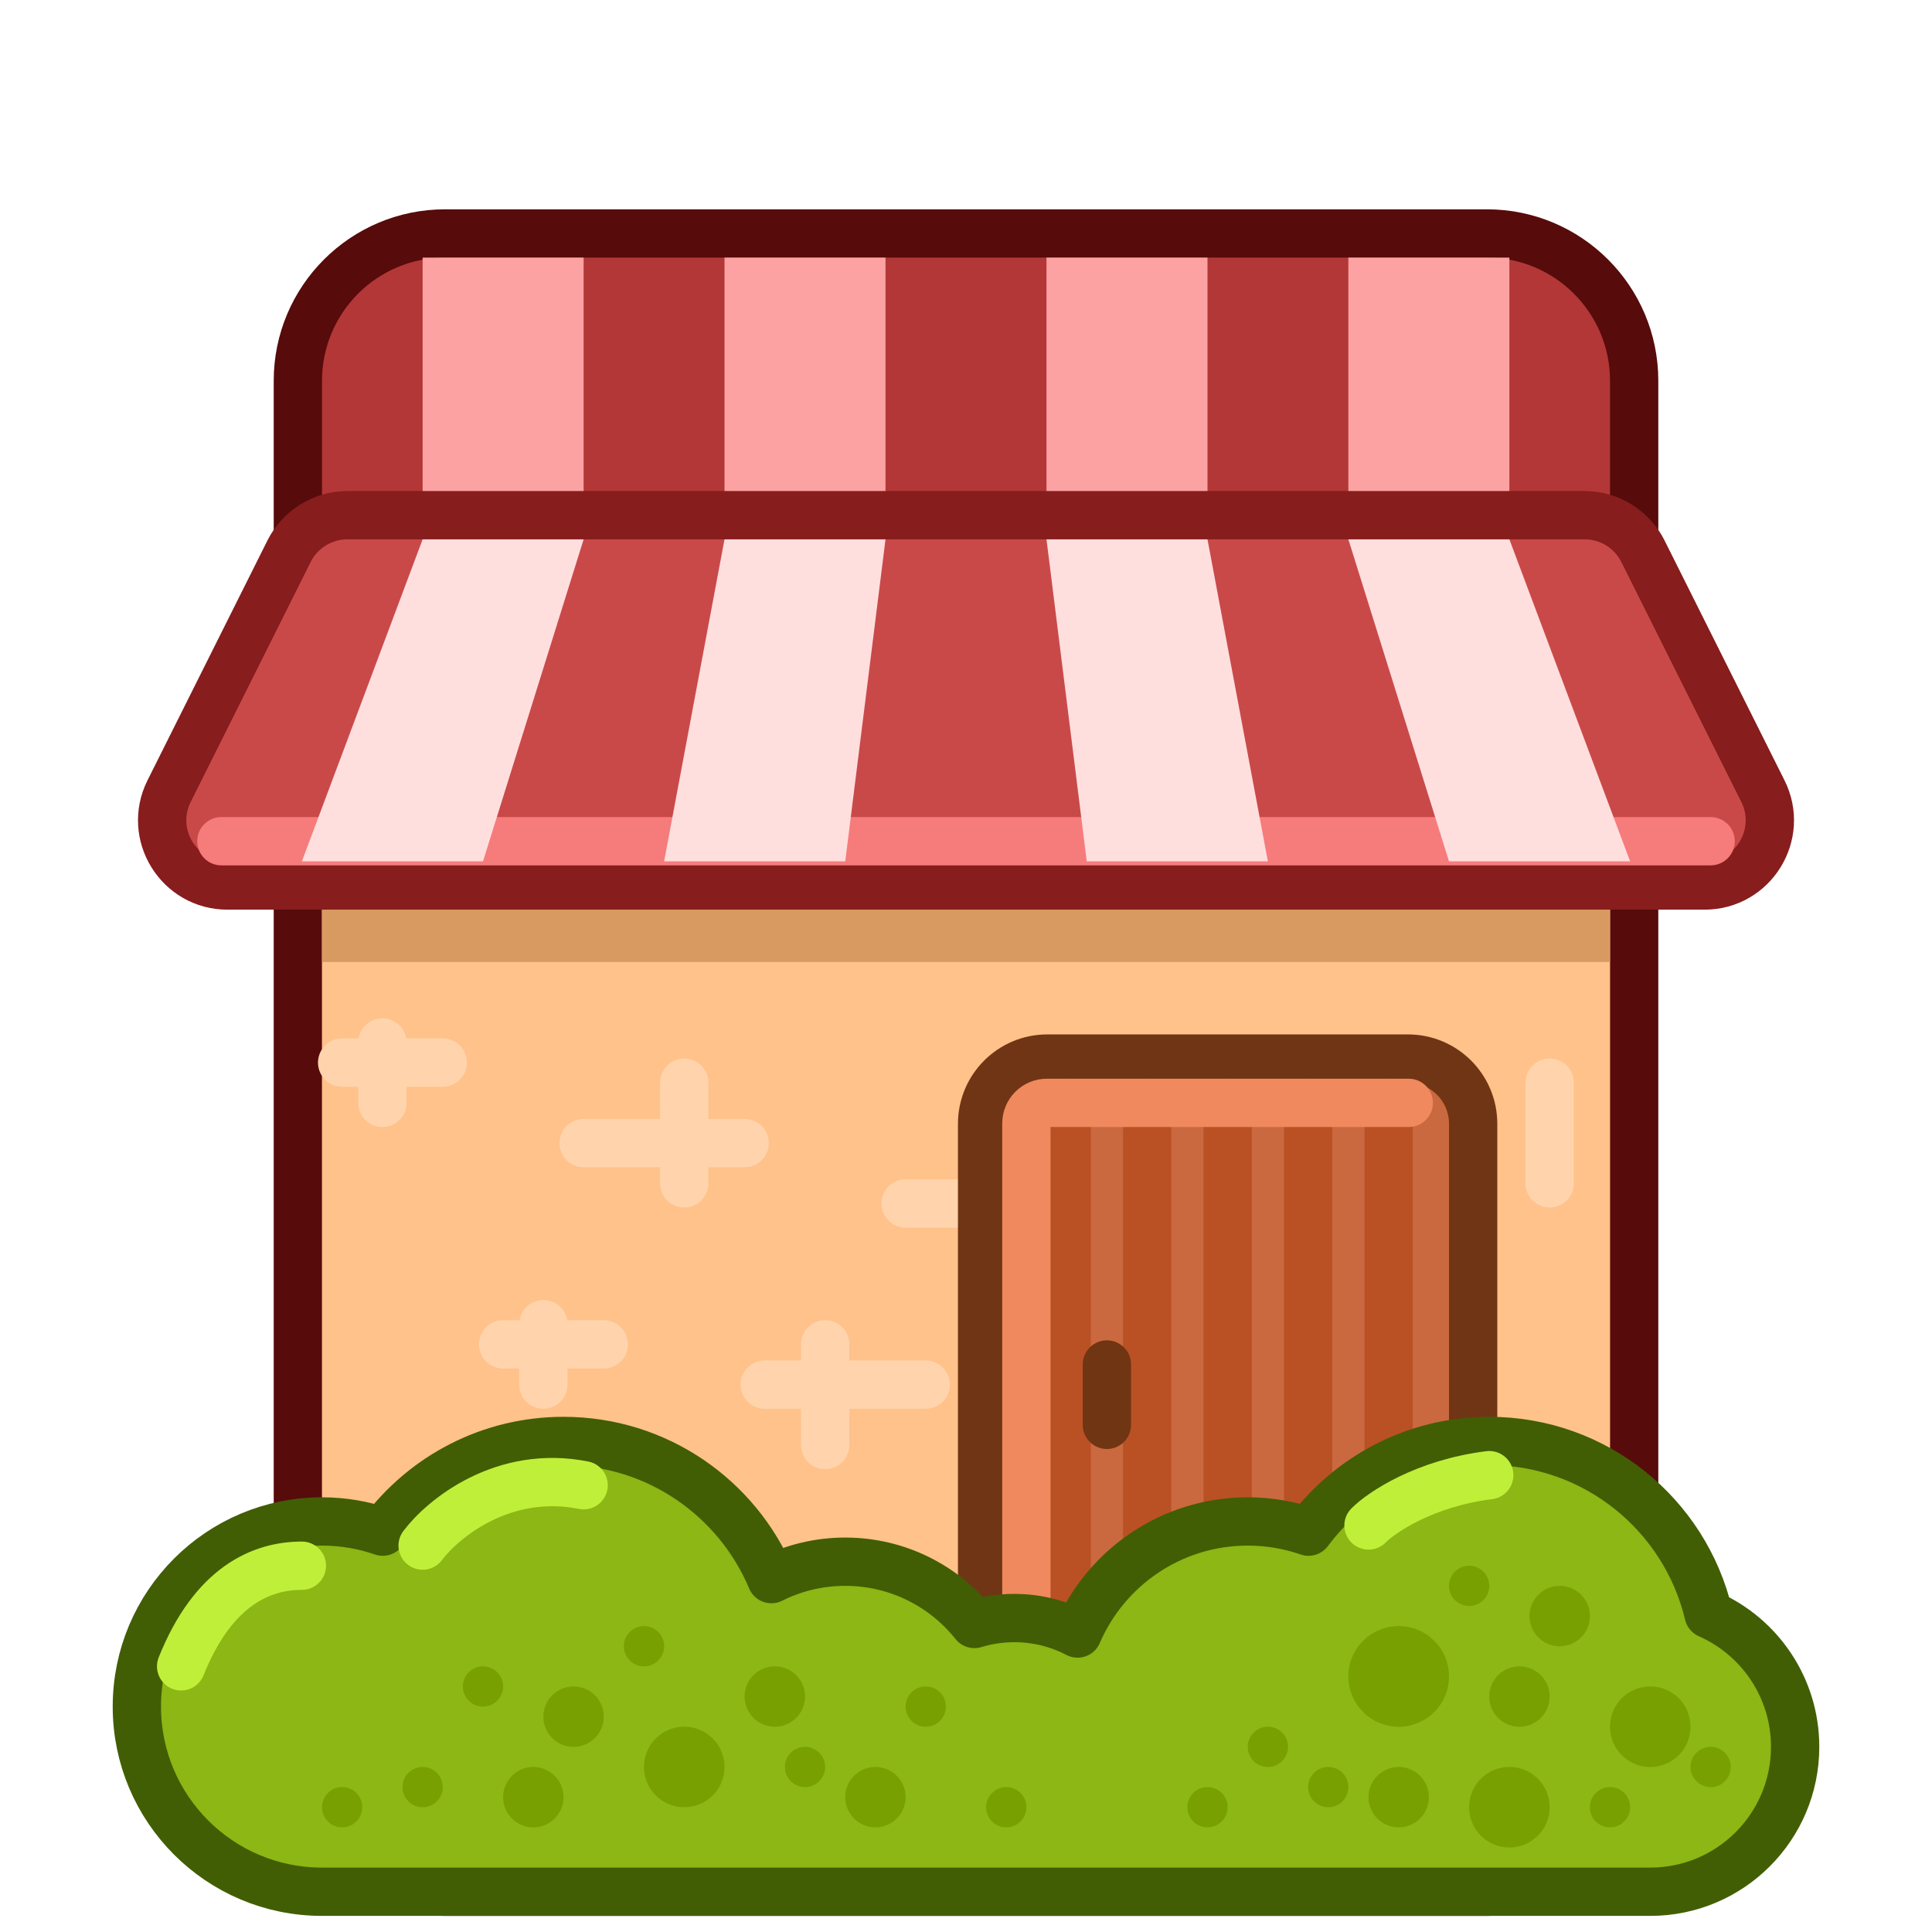 <svg width="80" height="80" viewBox="0 0 80 80" fill="none" xmlns="http://www.w3.org/2000/svg">
<g filter="url(#filter0_d_13912_130)">
<path d="M18.433 5.667C15.065 5.667 12.334 8.398 12.334 11.767V68.233C12.334 71.602 15.065 74.333 18.433 74.333H61.567C64.936 74.333 67.667 71.602 67.667 68.233V11.767C67.667 8.398 64.936 5.667 61.567 5.667H18.433Z" fill="#B33737" stroke="#570B0B" stroke-width="2" stroke-linejoin="round"/>
<path d="M13.334 18.333H66.667V68.233C66.667 71.05 64.383 73.333 61.567 73.333H18.433C15.617 73.333 13.334 71.05 13.334 68.233V18.333Z" fill="#FFC28A"/>
<path d="M24.167 43.333H30.833" stroke="#FFD4AD" stroke-width="2" stroke-linecap="round" stroke-linejoin="round"/>
<path d="M37.5 45.833H44.167" stroke="#FFD4AD" stroke-width="2" stroke-linecap="round" stroke-linejoin="round"/>
<path d="M20.834 51.667H25" stroke="#FFD4AD" stroke-width="2" stroke-linecap="round" stroke-linejoin="round"/>
<path d="M14.167 40H18.333" stroke="#FFD4AD" stroke-width="2" stroke-linecap="round" stroke-linejoin="round"/>
<path d="M31.667 53.333H38.333" stroke="#FFD4AD" stroke-width="2" stroke-linecap="round" stroke-linejoin="round"/>
<path d="M28.334 40.833V45" stroke="#FFD4AD" stroke-width="2" stroke-linecap="round" stroke-linejoin="round"/>
<path d="M64.167 40.833V45" stroke="#FFD4AD" stroke-width="2" stroke-linecap="round" stroke-linejoin="round"/>
<path d="M22.5 50.833V53.333" stroke="#FFD4AD" stroke-width="2" stroke-linecap="round" stroke-linejoin="round"/>
<path d="M15.834 39.167V41.667" stroke="#FFD4AD" stroke-width="2" stroke-linecap="round" stroke-linejoin="round"/>
<path d="M34.167 51.667V55.833" stroke="#FFD4AD" stroke-width="2" stroke-linecap="round" stroke-linejoin="round"/>
<path d="M60 72.667H61V71.667V42.533C61 41.042 59.791 39.833 58.3 39.833H43.367C41.876 39.833 40.667 41.042 40.667 42.533V71.667V72.667H41.667H60Z" fill="#CA693F" stroke="#703514" stroke-width="2"/>
<path d="M50.834 41.667V70.833" stroke="#B95125" stroke-width="2" stroke-linecap="round" stroke-linejoin="round"/>
<path d="M54.167 41.667V70.833" stroke="#B95125" stroke-width="2" stroke-linecap="round" stroke-linejoin="round"/>
<path d="M57.5 41.667V70.833" stroke="#B95125" stroke-width="2" stroke-linecap="round" stroke-linejoin="round"/>
<path d="M47.5 41.667V70.833" stroke="#B95125" stroke-width="2" stroke-linecap="round" stroke-linejoin="round"/>
<path d="M44.167 41.667V70.833" stroke="#B95125" stroke-width="2" stroke-linecap="round" stroke-linejoin="round"/>
<path d="M58.333 41.667H43.35C42.881 41.667 42.5 42.047 42.5 42.517V68.333" stroke="#F0895D" stroke-width="2" stroke-linecap="round" stroke-linejoin="round"/>
<path d="M45.834 52.5V55" stroke="#703513" stroke-width="2" stroke-linecap="round" stroke-linejoin="round"/>
<path d="M55.833 6.667H62.5V16.667H55.833V6.667Z" fill="#FCA2A2"/>
<path d="M43.333 6.667H50V16.667H43.333V6.667Z" fill="#FCA2A2"/>
<path d="M30 6.667H36.667V16.667H30V6.667Z" fill="#FCA2A2"/>
<path d="M17.5 6.667H24.167V16.667H17.5V6.667Z" fill="#FCA2A2"/>
<rect x="13.334" y="33.333" width="53.333" height="2.5" fill="#D89A61"/>
<path d="M14.384 17.333C13.361 17.333 12.427 17.911 11.969 18.826L7.002 28.759C6.105 30.554 7.41 32.667 9.417 32.667H70.583C72.59 32.667 73.895 30.554 72.998 28.759L68.031 18.826C67.574 17.911 66.639 17.333 65.616 17.333H14.384Z" fill="#C94949" stroke="#871D1D" stroke-width="2"/>
<path d="M9.167 30.833H70.833" stroke="#F67B7B" stroke-width="2" stroke-linecap="round" stroke-linejoin="round"/>
<path d="M55.833 18.333H62.5L67.5 31.667H60L55.833 18.333Z" fill="#FFDEDE"/>
<path d="M43.333 18.333H50L52.5 31.667H45L43.333 18.333Z" fill="#FFDEDE"/>
<path d="M30 18.333H36.667L35 31.667H27.5L30 18.333Z" fill="#FFDEDE"/>
<path d="M17.5 18.333H24.167L20 31.667H12.5L17.5 18.333Z" fill="#FFDEDE"/>
<path d="M68.333 74.333C71.647 74.333 74.333 71.647 74.333 68.333C74.333 65.878 72.859 63.768 70.749 62.839C69.773 58.726 66.078 55.667 61.667 55.667C58.602 55.667 55.883 57.144 54.183 59.423C53.394 59.149 52.547 59 51.667 59C48.506 59 45.794 60.912 44.62 63.641C43.837 63.232 42.945 63 42 63C41.426 63 40.871 63.086 40.347 63.245C39.096 61.675 37.166 60.667 35 60.667C33.901 60.667 32.862 60.926 31.942 61.388C30.53 58.027 27.208 55.667 23.333 55.667C20.269 55.667 17.55 57.144 15.849 59.423C15.06 59.149 14.213 59 13.333 59C9.099 59 5.667 62.432 5.667 66.667C5.667 70.901 9.099 74.333 13.333 74.333H68.333Z" fill="#8CB714" stroke="#415E04" stroke-width="2" stroke-linejoin="round"/>
<path d="M12.5 60.833C10.833 60.833 8.833 61.667 7.5 65" stroke="#C0EF3A" stroke-width="2" stroke-linecap="round" stroke-linejoin="round"/>
<path d="M17.5 60C18.333 58.889 20.833 56.833 24.167 57.5" stroke="#C0EF3A" stroke-width="2" stroke-linecap="round" stroke-linejoin="round"/>
<path d="M56.667 59.167C57.222 58.611 59 57.417 61.667 57.083" stroke="#C0EF3A" stroke-width="2" stroke-linecap="round" stroke-linejoin="round"/>
<circle cx="62.917" cy="66.25" r="1.25" fill="#77A000"/>
<circle cx="57.917" cy="70.417" r="1.25" fill="#77A000"/>
<circle cx="64.584" cy="62.917" r="1.25" fill="#77A000"/>
<circle cx="57.917" cy="65.417" r="2.083" fill="#77A000"/>
<circle cx="68.333" cy="67.5" r="1.667" fill="#77A000"/>
<circle cx="62.5" cy="70.833" r="1.667" fill="#77A000"/>
<circle cx="28.333" cy="69.166" r="1.667" fill="#77A000"/>
<circle cx="23.75" cy="67.083" r="1.25" fill="#77A000"/>
<circle cx="22.084" cy="70.417" r="1.25" fill="#77A000"/>
<circle cx="32.084" cy="66.25" r="1.25" fill="#77A000"/>
<circle cx="36.25" cy="70.417" r="1.25" fill="#77A000"/>
<circle cx="17.5" cy="70" r="0.833" fill="#77A000"/>
<circle cx="20" cy="65.833" r="0.833" fill="#77A000"/>
<circle cx="26.667" cy="64.167" r="0.833" fill="#77A000"/>
<circle cx="14.167" cy="70.833" r="0.833" fill="#77A000"/>
<circle cx="38.334" cy="66.667" r="0.833" fill="#77A000"/>
<circle cx="33.334" cy="69.167" r="0.833" fill="#77A000"/>
<circle cx="41.667" cy="70.833" r="0.833" fill="#77A000"/>
<circle cx="60.834" cy="61.667" r="0.833" fill="#77A000"/>
<circle cx="66.667" cy="70.833" r="0.833" fill="#77A000"/>
<circle cx="70.834" cy="69.167" r="0.833" fill="#77A000"/>
<circle cx="50" cy="70.833" r="0.833" fill="#77A000"/>
<circle cx="52.5" cy="68.333" r="0.833" fill="#77A000"/>
<circle cx="55" cy="70" r="0.833" fill="#77A000"/>
</g>
<defs>
<filter id="filter0_d_13912_130" x="4.667" y="4.667" width="70.667" height="74.667" filterUnits="userSpaceOnUse" color-interpolation-filters="sRGB">
<feFlood flood-opacity="0" result="BackgroundImageFix"/>
<feColorMatrix in="SourceAlpha" type="matrix" values="0 0 0 0 0 0 0 0 0 0 0 0 0 0 0 0 0 0 127 0" result="hardAlpha"/>
<feOffset dy="4"/>
<feComposite in2="hardAlpha" operator="out"/>
<feColorMatrix type="matrix" values="0 0 0 0 0.545 0 0 0 0 0.569 0 0 0 0 0.729 0 0 0 1 0"/>
<feBlend mode="normal" in2="BackgroundImageFix" result="effect1_dropShadow_13912_130"/>
<feBlend mode="normal" in="SourceGraphic" in2="effect1_dropShadow_13912_130" result="shape"/>
</filter>
</defs>
</svg>
